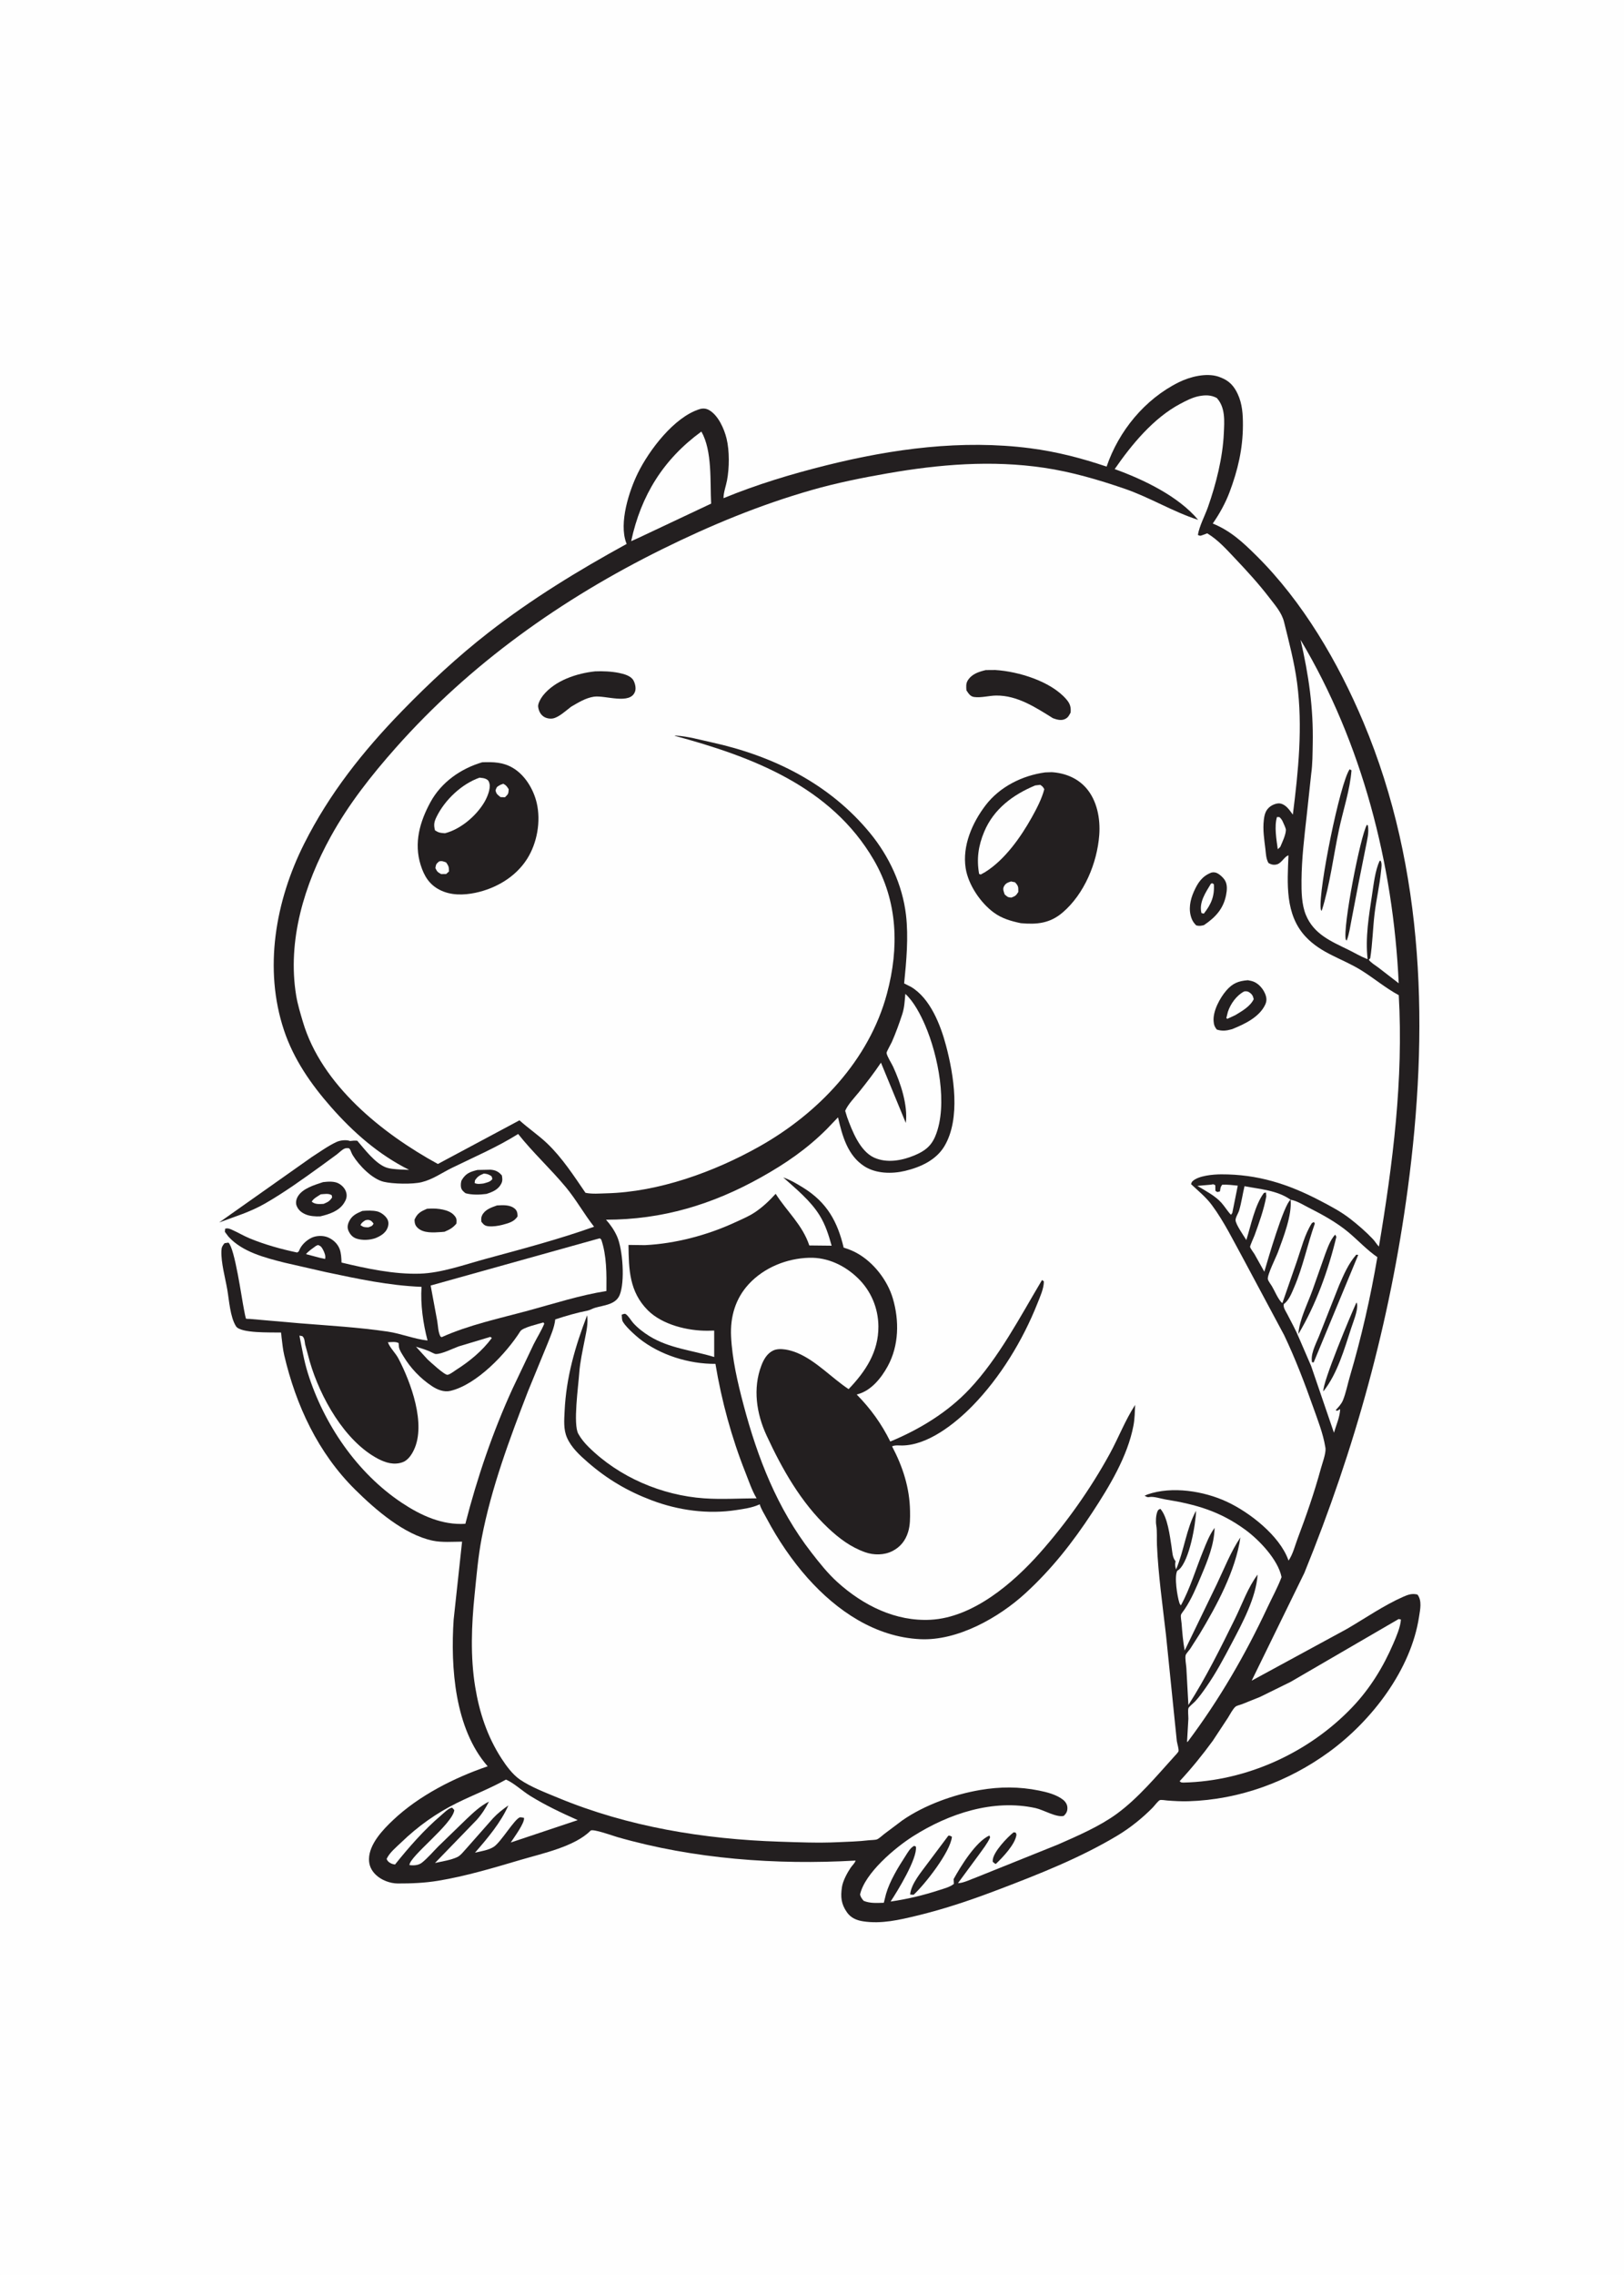 <svg version="1.1" xmlns="http://www.w3.org/2000/svg" style="display: block;" viewBox="0 0 1462 2048" width="1024" height="1434">
<path transform="translate(0,0)" fill="rgb(254,254,254)" d="M -0 -0 L 1462 0 L 1462 2048 L -0 2048 L -0 -0 z"/>
<path transform="translate(0,0)" fill="rgb(35,31,32)" d="M 447.299 1085.17 C 452.674 1084.88 459.157 1084.36 463.5 1088.23 C 465.569 1090.08 465.827 1092.39 465.856 1095 C 462.703 1100.05 457.602 1101.11 452.233 1102.62 C 448.44 1103.58 443.917 1104.28 440 1103.94 C 436.378 1103.63 435.378 1102.53 433.28 1099.88 C 433.039 1097.79 432.956 1095.96 433.936 1094.02 C 436.599 1088.76 442.158 1087.06 447.299 1085.17 z"/>
<path transform="translate(0,0)" fill="rgb(35,31,32)" d="M 384.24 1088.18 L 387.432 1088 C 393.849 1087.75 403.831 1088.76 408.5 1093.78 C 411.166 1096.65 411.024 1097.85 410.803 1101.5 C 407.546 1105.39 404.674 1106.9 400.061 1108.86 L 397.218 1109.11 C 390.376 1109.54 381.082 1110.43 375.769 1105.24 C 373.541 1103.06 373.128 1101.01 373.06 1098 C 375.548 1092.17 378.738 1090.57 384.24 1088.18 z"/>
<path transform="translate(0,0)" fill="rgb(35,31,32)" d="M 429.7 1053.24 L 441.474 1053 C 445.946 1053.31 448.75 1054.72 451.711 1058.13 C 452.213 1060.8 452.481 1062.99 451.217 1065.5 C 448.451 1071 443.305 1073.03 437.842 1074.8 C 431.835 1075.59 424.866 1075.81 419 1074.18 C 417.17 1072.76 415.49 1071.39 414.961 1069.02 C 414.567 1067.25 414.719 1063.81 415.657 1062.24 C 419.266 1056.21 423.275 1054.84 429.7 1053.24 z"/>
<path transform="translate(0,0)" fill="rgb(254,254,254)" d="M 435.458 1056.5 C 438.093 1056.63 439.607 1057.11 441.859 1058.51 C 442.963 1059.2 442.83 1060.28 443.124 1061.5 C 440.895 1064.23 438.447 1064.42 435.182 1065.41 C 432.429 1065.69 429.744 1066.29 427.188 1064.99 L 427.5 1062.58 C 429.86 1059.05 431.651 1058.03 435.458 1056.5 z"/>
<path transform="translate(0,0)" fill="rgb(35,31,32)" d="M 326.068 1090.11 C 330.159 1089.74 335.301 1089.59 339.315 1090.5 C 342.793 1091.29 346.831 1094.34 348.578 1097.5 C 349.987 1100.05 349.747 1102.87 348.714 1105.51 C 346.887 1110.16 342.202 1112.88 337.801 1114.64 C 332.612 1116.41 326.189 1116.74 320.922 1115.06 C 317.412 1113.94 315.214 1111.48 313.674 1108.18 C 312.385 1105.42 312.714 1102.7 313.934 1099.98 C 316.46 1094.33 320.749 1092.38 326.068 1090.11 z"/>
<path transform="translate(0,0)" fill="rgb(254,254,254)" d="M 328.852 1098.5 C 329.665 1098.35 330.676 1098.08 331.522 1098.2 C 333.951 1098.53 334.78 1099.65 336.138 1101.5 C 335.017 1104 333.968 1103.88 331.5 1104.88 C 327.912 1104.78 327.227 1104.91 324.36 1102.85 C 325.462 1100.6 326.765 1099.81 328.852 1098.5 z"/>
<path transform="translate(0,0)" fill="rgb(35,31,32)" d="M 290.691 1064.18 C 295.263 1063.67 300.969 1063.18 305.057 1065.56 C 308.294 1067.45 310.994 1070.51 311.738 1074.26 C 312.398 1077.58 311.358 1080.23 309.594 1083.01 C 304.925 1090.38 296.106 1093.12 288.102 1095.02 C 283.884 1095.15 278.854 1094.89 274.941 1093.19 C 271.178 1091.56 268.279 1089.21 266.825 1085.29 C 265.894 1082.77 266.521 1079.67 267.835 1077.34 C 272.094 1069.79 283.092 1066.73 290.691 1064.18 z"/>
<path transform="translate(0,0)" fill="rgb(254,254,254)" d="M 288.614 1075.16 C 291.931 1074.92 295.568 1074.12 298.5 1075.95 L 298.851 1078 C 296.372 1081.6 295.091 1082.04 291.229 1083.75 C 287.503 1083.96 283.487 1084.39 280.5 1081.76 C 282.04 1078.85 285.904 1076.95 288.614 1075.16 z"/>
<path transform="translate(0,0)" fill="rgb(35,31,32)" d="M 315.01 1027.15 C 317.266 1026.84 319.226 1026.73 321.5 1026.91 C 328.071 1034.58 337.217 1046.67 346.654 1050.65 C 350.74 1052.37 355.866 1052.51 360.24 1052.84 L 368.217 1053.14 C 340.774 1039.44 318.001 1019.48 297.835 996.54 C 279.823 976.048 264.232 953.607 255.523 927.493 C 237.03 872.04 247.859 810.93 273.672 759.575 C 296.452 714.252 326.771 676.111 361.99 639.902 C 386.271 614.939 412.067 590.96 439.567 569.545 C 478.579 539.164 520.784 513.406 564.089 489.665 L 563.644 488.516 C 557.076 470.69 566.193 442.19 574.176 425.922 C 584.344 405.198 606.919 375.412 629.755 368.338 C 632.7 367.425 635.538 367.633 638.21 369.117 C 646.518 373.731 651.93 386.02 654.063 394.812 C 656.761 405.933 656.601 421.191 654.465 432.5 C 653.524 437.486 651.261 443.488 651.318 448.474 C 681.544 436.054 712.317 426.772 743.972 418.876 C 803.72 403.971 866.063 395.579 927.5 403.531 C 951.338 406.617 973.576 412.395 996.294 420.056 C 1007.25 387.935 1030.74 359.244 1061.41 344.08 C 1071.33 339.17 1085.95 335.461 1096.89 339.024 L 1099 339.814 C 1106.61 342.723 1110.96 347.353 1114.39 354.741 C 1118.54 363.708 1119.08 373.119 1119.05 382.832 C 1118.99 404.123 1114.46 423.261 1107 443.109 C 1103.34 452.865 1097.85 462.756 1091.89 471.299 C 1107.95 477.854 1118.98 488.149 1131.19 500.243 C 1173.03 541.695 1204.85 596.22 1227.55 650.168 C 1283.49 783.116 1286.36 929.539 1267.45 1070.5 C 1251.39 1190.17 1219.93 1304.25 1174.37 1416 L 1126.94 1512.99 L 1212.73 1466.38 C 1229.45 1456.63 1245.82 1445.23 1263.54 1437.4 C 1267.86 1435.5 1271.59 1434.21 1276.28 1435.5 C 1280.48 1441.15 1278.66 1448.86 1277.66 1455.44 C 1270.41 1503.21 1235.02 1549.12 1196.82 1577 C 1159.84 1604 1115.88 1620.12 1070.01 1621.53 C 1063.59 1621.73 1057.28 1621.34 1050.89 1620.87 C 1049.44 1620.76 1045.34 1620 1044.16 1620.57 C 1042.5 1621.38 1039.35 1625.65 1037.91 1627.13 C 1028.73 1636.52 1017.48 1645.55 1006.23 1652.31 C 972.794 1672.41 935.507 1687.14 899.118 1700.98 C 874.79 1710.24 850.9 1718.4 825.562 1724.51 C 809.697 1728.34 793.422 1732.17 777 1729.62 C 771.189 1728.72 766.079 1726.59 762.564 1721.64 C 757.195 1714.07 756.652 1707.62 757.974 1698.73 C 758.785 1693.27 762.737 1685.93 765.837 1681.33 C 767.109 1679.44 769.754 1677.04 770.265 1674.93 C 698.816 1679.01 624.431 1673.57 555.525 1653.74 C 551.888 1652.69 533.524 1646.03 531.576 1648.01 C 517.501 1662.28 488.377 1668.48 469.312 1674.09 C 444.742 1681.34 419.458 1688.98 394.156 1693.13 C 382.218 1695.1 370.048 1695.6 357.965 1695.55 C 351.059 1695.52 343.248 1692.59 338.229 1687.76 C 334.117 1683.81 331.971 1679.21 332.062 1673.5 C 332.277 1660.05 344.517 1647.2 353.719 1638.5 C 377.008 1616.48 408.749 1600.33 438.95 1590.08 C 409.276 1556.28 405.429 1501.13 408.293 1458.05 L 415.885 1387.84 C 407.385 1387.89 397.815 1388.69 389.477 1386.95 C 363.707 1381.57 337.857 1359.07 319.6 1341.01 C 286.192 1307.97 266.319 1265.23 255.717 1219.96 C 254.502 1214.78 254.024 1209.33 253.341 1204.05 C 253.253 1203.38 253.034 1199.98 252.769 1199.6 C 252.611 1199.37 252.217 1199.58 251.941 1199.58 C 243.851 1199.34 216.392 1200.45 212.295 1193.94 C 207.009 1185.55 206.146 1170.7 204.438 1160.86 C 202.596 1150.23 198.732 1136.6 199.152 1126 C 199.281 1122.76 200.047 1121.48 202 1119.15 L 205.5 1118.64 C 211.272 1123.86 217.447 1169.09 219.508 1179.03 C 219.744 1180.17 220.896 1186.77 221.422 1187.19 C 221.543 1187.28 224.42 1187.32 224.659 1187.33 L 270.269 1191.3 C 296.518 1193.4 322.69 1194.9 348.765 1198.72 C 360.926 1200.5 372.751 1205.45 384.796 1206.76 C 380.78 1191.48 378.331 1174.24 379.368 1158.46 C 349.414 1157.25 322.137 1151.26 292.987 1145.13 L 255.954 1136.67 C 238.441 1132.23 217.988 1127.07 205.5 1113.24 L 202.279 1108.97 L 202.5 1106.15 C 204.675 1105.42 206.482 1106.1 208.5 1107 C 214.005 1109.45 219.16 1112.56 224.788 1114.88 C 238.278 1120.44 253.128 1124.57 267.388 1127.55 C 268.322 1126.91 268.768 1126.85 269.174 1125.77 C 271.015 1120.86 275.726 1116.43 280.5 1114.21 C 284.704 1112.25 290.702 1112.09 295 1113.87 C 299.657 1115.81 303.726 1119.51 305.571 1124.27 C 307.025 1128.02 307.188 1132.62 307.33 1136.59 C 329.787 1141.98 354.722 1147.32 377.926 1146.59 C 397.365 1145.98 418.316 1138.39 437 1133.31 C 469.587 1124.46 502.967 1115.69 534.754 1104.33 C 525.74 1092.87 518.687 1080.02 509.388 1068.8 C 495.664 1052.24 479.845 1037.83 466.383 1020.84 C 447.19 1032.89 426.858 1041.48 406.58 1051.44 C 397.449 1055.92 389.553 1061.75 379.437 1064.23 C 371.221 1066.24 353.617 1065.84 345.369 1063.89 C 334.908 1061.41 323.111 1049.2 317.582 1040.22 C 316.695 1038.78 316.088 1037.25 315.451 1035.69 C 315.038 1034.68 314.708 1034.27 313.837 1033.62 C 312.342 1033.53 311.425 1033.42 310 1034.03 C 307.728 1035 305.116 1037.7 303.063 1039.26 L 288.539 1049.89 C 272.301 1061.61 255.711 1073.53 238.341 1083.5 C 225.193 1091.04 211.237 1095.24 197.143 1100.48 L 280.695 1041.5 C 287.796 1036.98 295.414 1031.42 303.013 1027.95 C 306.25 1026.48 311.628 1025.89 315.01 1027.15 z"/>
<path transform="translate(0,0)" fill="rgb(254,254,254)" d="M 284.43 1121.5 L 286.131 1120.78 C 288.691 1121.67 289.412 1122.65 290.703 1125.11 C 291.979 1127.53 293.289 1130.78 292.5 1133.35 L 287.763 1132.3 L 275.322 1129 C 277.831 1126 281.294 1123.81 284.43 1121.5 z"/>
<path transform="translate(0,0)" fill="rgb(254,254,254)" d="M 1149.73 735.5 L 1151.94 735.587 C 1153.26 736.794 1154.23 738.014 1154.94 739.681 C 1155.61 741.25 1157.8 745.615 1157.75 747.165 C 1157.62 751.773 1154.45 758.188 1152.68 762.439 L 1150.43 764.5 C 1149.27 755.826 1147.15 743.949 1149.73 735.5 z"/>
<path transform="translate(0,0)" fill="rgb(254,254,254)" d="M 1090.42 1066.46 C 1092.48 1066 1092.37 1065.91 1094.17 1067 L 1094.27 1072 L 1096 1073.13 L 1098.43 1072.5 C 1098.71 1070.09 1098.79 1068.43 1100.45 1066.5 C 1105.08 1066.25 1109.8 1066.91 1114.42 1067.35 L 1109.5 1091.91 L 1108.31 1093.6 C 1105.11 1090.32 1102.88 1086.38 1099.86 1082.97 C 1094.1 1076.43 1085.39 1072.06 1078.02 1067.55 L 1090.42 1066.46 z"/>
<path transform="translate(0,0)" fill="rgb(254,254,254)" d="M 441.311 1203.5 L 442.681 1204.5 C 433.993 1216.19 422.722 1225.45 410.51 1233.22 C 408.464 1234.52 405.181 1237.23 402.813 1237.63 C 400.18 1238.06 387.374 1226.12 384.779 1223.75 L 374.386 1212.34 C 378.374 1213.56 382.373 1214.77 386.233 1216.35 C 387.545 1216.89 390.936 1218.88 392.196 1218.91 C 397.634 1219.05 407.583 1213.93 412.899 1212.04 L 441.311 1203.5 z"/>
<path transform="translate(0,0)" fill="rgb(254,254,254)" d="M 1140.1 1077 L 1139.82 1073.54 L 1137.97 1073.92 C 1129.87 1084.62 1126.18 1103.42 1122.13 1116.33 L 1121.7 1115.64 C 1119.43 1111.96 1112.68 1102.39 1112.43 1098.51 C 1112.26 1096.08 1114.9 1092.19 1115.63 1089.72 C 1117.71 1082.73 1118.78 1075 1120.49 1067.84 C 1134.35 1070.52 1149.98 1071.52 1161.98 1080.03 C 1155.9 1084.21 1141.1 1135.27 1138.33 1144.84 L 1129.47 1128.98 C 1128.6 1127.54 1125.79 1123.97 1125.5 1122.48 C 1125.33 1121.55 1128.9 1113.82 1129.5 1112.18 C 1133.66 1100.79 1137.9 1088.94 1140.1 1077 z"/>
<path transform="translate(0,0)" fill="rgb(254,254,254)" d="M 631.379 388.504 C 641.351 405.953 639.134 433.762 640.164 453.372 L 574.388 484.387 L 568.147 487.184 C 577.041 445.836 597.211 413.444 631.379 388.504 z"/>
<path transform="translate(0,0)" fill="rgb(254,254,254)" d="M 455.44 1602.02 C 462.818 1605.28 470.162 1612.33 477.244 1616.71 C 490.93 1625.16 505.353 1631.99 520.038 1638.51 L 459.718 1658.67 C 462.63 1654.13 472.356 1641.2 471.666 1636.5 C 470.897 1636.4 468.627 1635.82 468 1636 C 463.167 1637.41 450.986 1658.22 444.481 1662.51 C 439.859 1665.57 432.905 1666.55 427.515 1667.83 C 438.486 1655.24 450.842 1640.66 457.581 1625.28 C 452.701 1628.67 447.861 1632.45 443.809 1636.81 L 419.787 1664.02 C 417.5 1666.44 414.617 1670.35 411.656 1671.75 C 405.788 1674.54 397.832 1675.68 391.496 1677.11 L 429.05 1638.33 C 433.716 1633.08 436.896 1628.09 440.097 1621.86 C 432.215 1625.79 426.32 1631.51 419.96 1637.47 L 394.519 1662.14 C 389.786 1666.92 385.011 1672.58 379.783 1676.78 C 376.67 1679.28 372.29 1679.51 368.5 1678.99 C 368.5 1671.15 407.306 1642.18 408.886 1629.5 L 407 1627.36 L 406.2 1627.44 C 403.31 1628.17 399.041 1632.49 396.679 1634.5 C 381.731 1647.19 367.76 1663.19 355.5 1678.49 C 354.439 1678.28 353.236 1678.11 352.241 1677.64 C 350.065 1676.62 348.848 1675.65 347.923 1673.5 C 350.522 1667.76 356.69 1662.83 361.182 1658.5 C 376.222 1643.99 392.72 1632.23 411.463 1622.97 C 426.081 1615.75 441.196 1610.02 455.44 1602.02 z"/>
<path transform="translate(0,0)" fill="rgb(254,254,254)" d="M 537.105 1115.5 L 540.009 1114.75 L 541.258 1115.98 C 546.172 1130.48 546.038 1147.02 545.858 1162.21 C 522.209 1165.94 498.813 1173.5 475.749 1179.77 C 450 1186.76 421.815 1192.76 397.5 1203.76 L 396.394 1203.12 C 394.219 1198.9 394.316 1193.75 393.497 1189.11 L 387.583 1157.27 L 537.105 1115.5 z"/>
<path transform="translate(0,0)" fill="rgb(254,254,254)" d="M 815.045 894.717 C 822.794 901.753 828.87 913.664 832.934 923.092 C 844.503 949.932 853.66 994.849 842.086 1022.69 C 838.186 1032.08 832.254 1036.36 823.105 1040.17 C 811.972 1044.8 798.426 1047.3 787 1042.14 C 774.222 1036.37 767.193 1018.26 762.647 1005.76 L 760.879 1000 C 763.382 994.099 769.42 987.988 773.488 982.911 C 780.399 974.287 786.927 965.847 793.097 956.648 L 815.482 1010.91 C 817.494 994.75 810.64 974.581 803.978 960.134 C 802.569 957.076 798.528 950.957 798.135 947.889 C 798.014 946.945 802.262 939.467 802.88 938.059 C 806.461 929.898 809.576 921.32 812.336 912.842 C 814.215 907.071 814.518 900.739 815.045 894.717 z"/>
<path transform="translate(0,0)" fill="rgb(254,254,254)" d="M 1259.3 1457.5 L 1261.33 1457.95 C 1260.92 1464.67 1257.26 1473.17 1254.59 1479.38 C 1245.46 1500.65 1233.5 1520.13 1217.45 1536.96 C 1178.35 1577.94 1122.17 1603.48 1065.5 1604.72 C 1063.6 1604.61 1063.43 1604.77 1062.06 1603.5 C 1072.75 1591.98 1082.61 1579.85 1091.87 1567.16 L 1105.57 1546.38 C 1107.31 1543.6 1110.02 1538.27 1112.48 1536.31 C 1113.58 1535.44 1116.92 1534.65 1118.33 1534.11 L 1134.52 1527.6 L 1162 1514.07 L 1259.3 1457.5 z"/>
<path transform="translate(0,0)" fill="rgb(254,254,254)" d="M 1161.98 1080.03 C 1167.5 1080.93 1172.88 1084.41 1177.84 1086.93 C 1190.46 1093.33 1203.57 1100.46 1214.43 1109.61 C 1222.87 1116.73 1231.06 1125.53 1240.12 1131.71 C 1234 1167.73 1225.78 1203.86 1215.43 1238.91 C 1213.38 1245.85 1211.85 1253.87 1209.15 1260.52 C 1207.79 1263.86 1204.98 1266.89 1202.53 1269.5 L 1204 1270.03 L 1206.59 1268.5 C 1206.5 1275.2 1202.94 1283.29 1201.02 1289.78 L 1180.45 1229.66 L 1169.97 1205.39 C 1166.83 1197.66 1162.75 1190.38 1158.95 1182.96 C 1157.48 1180.08 1155.13 1177.11 1155.88 1173.93 C 1160.49 1170.68 1163.01 1163.96 1165.16 1158.97 C 1173.23 1140.22 1177.03 1120.59 1183.8 1101.5 L 1183 1100.08 L 1181.16 1101.06 C 1174.59 1111.36 1171.68 1123.86 1167.68 1135.33 L 1154.59 1173.06 L 1153.75 1172.44 C 1150.53 1169.1 1147.64 1162.13 1145.25 1158.03 C 1144.27 1156.35 1141.97 1153.42 1141.52 1151.63 C 1140.64 1148.11 1148.98 1131.64 1150.64 1127.11 C 1155.45 1113.99 1163.35 1093.94 1161.98 1080.03 z"/>
<path transform="translate(0,0)" fill="rgb(35,31,32)" d="M 1221.3 1172.5 C 1221.7 1173.3 1221.86 1173.48 1221.94 1174.5 C 1222.43 1180.22 1218.54 1189.6 1216.71 1195.17 C 1210.37 1214.4 1204.27 1236.43 1191.53 1252.5 C 1190.23 1245.53 1216.67 1182.4 1221.3 1172.5 z"/>
<path transform="translate(0,0)" fill="rgb(35,31,32)" d="M 1202.06 1111.5 C 1202.64 1112.03 1202.86 1112.79 1203.18 1113.5 C 1196.07 1143.18 1184.71 1174.82 1168.95 1201.03 C 1169.92 1187.83 1177.32 1173.76 1181.74 1161.36 L 1193.08 1129.21 C 1195.35 1123.22 1197.7 1116.28 1202.06 1111.5 z"/>
<path transform="translate(0,0)" fill="rgb(35,31,32)" d="M 1221.12 1129.5 L 1222.9 1129.69 L 1182.76 1226.5 L 1181.22 1226.31 L 1181.04 1224.47 C 1180.55 1216.82 1185.8 1207.76 1188.46 1200.64 L 1205.71 1156.96 C 1209.99 1147.16 1214.01 1137.64 1221.12 1129.5 z"/>
<path transform="translate(0,0)" fill="rgb(254,254,254)" d="M 489.102 1190.5 L 489.909 1191.62 C 487.219 1198.13 483.452 1203.91 480.326 1210.18 L 461.305 1250.18 C 443.523 1289.01 429.441 1330.45 418.84 1371.77 C 398.039 1373.1 378.882 1364.33 361.786 1352.98 C 321.316 1326.13 291.307 1281.96 276.945 1235.97 C 273.5 1224.94 271.678 1213.65 269.411 1202.35 L 272.031 1202.83 C 273.936 1204.62 274.005 1206.66 274.372 1209.11 L 274.537 1210.25 L 278.817 1226 C 288.063 1257.65 310.014 1297.31 340.16 1313.22 C 347.03 1316.84 354.552 1319.08 362.218 1316.38 C 367.026 1314.69 370.315 1309.82 372.447 1305.39 C 383.7 1282 369.773 1244.38 358.518 1222.9 C 356.003 1218.1 350.793 1213.2 349.08 1208.36 C 352.202 1208.23 355.903 1207.58 358.737 1209.05 L 359.038 1212.75 C 359.625 1215.73 361.669 1218.62 363.226 1221.21 C 369.527 1231.68 378.532 1241.08 388.761 1247.84 C 393.549 1251 399.489 1253.46 405.296 1252.11 C 429.059 1246.58 455.718 1218.38 468.329 1198.44 C 470.482 1195.03 484.75 1191.85 489.102 1190.5 z"/>
<path transform="translate(0,0)" fill="rgb(254,254,254)" d="M 1231.34 863.483 L 1230.46 863.145 C 1224.73 860.881 1219.51 857.704 1214 855.007 C 1198.42 847.384 1182.96 841.052 1175.77 823.695 C 1171.89 814.306 1171.73 802.585 1171.81 792.555 C 1171.98 772.828 1174.31 753.706 1176.5 734.136 L 1180.56 696.502 C 1181.8 687.731 1181.73 678.516 1181.92 669.66 C 1182.59 637.131 1178.25 607.575 1170.96 576.006 C 1226.34 668.645 1254.37 777.932 1259.35 885.17 L 1240.84 870.901 C 1238.24 868.932 1234.21 866.613 1232.4 863.967 L 1233.68 862.713 C 1235.79 849.609 1236.02 835.829 1237.61 822.56 C 1239.16 809.715 1242.17 797.014 1243.43 784.158 C 1243.74 781.093 1244.49 777.518 1243.05 774.784 L 1242.11 775 C 1238.11 783.913 1236.8 795.778 1235.35 805.456 C 1232.46 824.727 1229.15 843.958 1231.34 863.483 z"/>
<path transform="translate(0,0)" fill="rgb(35,31,32)" d="M 1230.69 742.5 L 1231.56 743 C 1232.82 749.281 1230.82 756.622 1229.62 762.823 L 1223.01 795.94 L 1216.88 827.871 C 1215.63 834.138 1214.82 840.793 1212.5 846.76 L 1211.68 845.834 C 1208.87 834.812 1224.68 752.951 1230.69 742.5 z"/>
<path transform="translate(0,0)" fill="rgb(35,31,32)" d="M 1215.16 692.5 L 1216.82 693.5 C 1215.5 710.971 1209.24 729.533 1205.58 746.748 C 1200.52 770.621 1197.44 796.345 1190.14 819.5 L 1189.73 819.936 C 1189.37 819.182 1189.2 818.935 1189.09 818 C 1187.06 800.832 1206.44 704.977 1215.16 692.5 z"/>
<path transform="translate(0,0)" fill="rgb(254,254,254)" d="M 1058.85 1412.84 L 1058.64 1412.12 C 1057.94 1409.64 1057.88 1408.01 1058.39 1405.5 C 1055.39 1401.76 1055.54 1397.26 1054.8 1392.58 C 1053.27 1382.89 1051.32 1365.77 1044.73 1358.3 C 1042.94 1359.02 1042.58 1359.23 1041.88 1361.2 C 1040.68 1364.52 1040.42 1369.68 1041.01 1373.15 C 1041.92 1378.57 1041.39 1385.35 1041.64 1390.95 C 1042.85 1417.87 1046.68 1444.8 1049.75 1471.55 L 1057.34 1545.99 L 1059.53 1567.37 C 1059.84 1569.55 1061.42 1574.43 1061.08 1576.38 C 1060.9 1577.42 1058.28 1580.06 1057.49 1580.94 C 1041.48 1598.61 1024.78 1618.73 1005.5 1632.83 C 990.038 1644.14 970.073 1652.74 952.554 1660.46 L 879.45 1689.85 C 875.064 1691.39 867.553 1695.13 863.078 1695.22 L 862.499 1695.18 L 881.207 1669.79 C 884.795 1664.74 888.798 1659.83 891.383 1654.17 L 890.827 1652.36 C 878.506 1657.79 864.918 1680.1 858.543 1691.6 L 858.768 1695.93 C 855.153 1698.83 850.02 1700.07 845.639 1701.51 C 831.5 1706.14 816.513 1709.72 801.774 1711.82 C 808.259 1702.02 825.977 1673.01 824.588 1662.4 L 823 1661.65 C 819.326 1663.63 817.281 1667.59 815.059 1671 C 808.551 1680.99 801.039 1693.39 797.715 1704.82 L 795.664 1712.93 C 789.472 1713.06 783.331 1713.62 777.5 1711.16 C 775.919 1709.25 774.867 1707.93 774.278 1705.5 C 778.528 1686.2 805.811 1663.33 822.023 1653.04 C 854.198 1632.62 894.321 1619.27 932.416 1627.71 C 939.411 1629.26 951.405 1636.5 957.796 1634.68 C 960.05 1632.42 961.174 1630.49 960.976 1627.05 C 960.814 1624.21 959.098 1621.74 956.919 1620.06 C 951.022 1615.5 942.66 1613.37 935.5 1611.92 C 917.581 1608.29 900.358 1608.34 882.359 1611.41 C 858.66 1615.46 832.276 1624.95 812.463 1638.67 L 796.047 1651.01 C 794.251 1652.37 791.677 1654.88 789.677 1655.79 C 788.156 1656.48 783.967 1656.43 782.159 1656.65 C 772.798 1657.77 763.619 1657.96 754.223 1658.4 C 736.722 1659.22 719.077 1658.5 701.568 1657.92 C 633.637 1655.7 565.344 1644.55 502.335 1618.43 C 491.514 1613.94 477.71 1608.7 468.055 1602.06 C 461.361 1597.46 455.616 1589.62 451.261 1582.86 C 438.5 1563.07 431.46 1541.6 427.672 1518.45 C 423.258 1491.47 424.371 1462.79 427.146 1435.69 C 428.895 1418.62 430.328 1401.32 433.576 1384.44 C 442.253 1339.37 458.689 1295.3 475.187 1252.61 L 492.894 1209.5 C 495.596 1202.56 499.019 1195.21 499.79 1187.76 C 509.366 1184.61 519.02 1181.79 528.875 1179.85 C 530.996 1179.43 533.36 1177.98 535.5 1177.34 C 543.381 1174.97 554.116 1174.62 557.771 1165.86 C 562.718 1153.99 560.641 1124.36 555.309 1112.73 C 552.784 1107.22 549.526 1102.52 545.506 1098.02 C 596.138 1098 641.329 1084.41 685.374 1059.72 C 707.303 1047.43 726.425 1034.3 744.224 1016.52 L 754.432 1005.86 C 758.174 1022.24 763.022 1040.28 778.21 1049.96 C 788.72 1056.66 803.114 1056.88 814.922 1054.04 C 828.681 1050.73 842.737 1044.37 850.216 1031.86 C 865.077 1007 858.736 967.712 851.663 941.156 C 846.719 922.595 837.498 898.784 820.263 888.47 L 813.981 885.296 C 815.988 865.386 817.987 843.616 815.644 823.659 C 812.471 796.632 800.447 770.826 783.211 749.875 C 746.706 705.505 695.829 680.36 640.5 668.257 C 630.308 666.027 619.041 662.824 608.648 662.245 C 607.994 662.209 607.725 662.263 607.137 662.338 C 677.08 681.192 748.158 708.038 786.643 774.152 C 808.39 811.512 809.508 853.374 798.518 894.436 C 782.47 954.398 736.602 1002.29 683.604 1032.09 C 642.927 1054.97 592.891 1073.11 545.827 1074.26 C 539.642 1074.42 533.081 1075.05 527.01 1073.79 C 516.575 1058.56 505.941 1042.13 492.5 1029.33 C 484.718 1021.92 475.606 1015.8 467.578 1008.54 L 394.086 1047.85 C 344.062 1020.44 289.36 976.871 272.498 919.769 C 270.278 912.254 267.772 904.043 266.5 896.333 C 258.331 846.786 273.843 796.157 297.664 753.031 C 313.783 723.849 334.155 698.036 356.196 673.167 C 423.216 597.544 505.633 539.104 595.94 494.473 C 639.626 472.883 684.065 454.475 731 441.074 C 753.381 434.683 776.146 430.118 799.059 426.12 C 845.748 417.973 892.915 414.099 940.029 421.115 C 964.765 424.798 988.708 431.803 1012.31 439.895 C 1035.25 447.758 1055.84 460.615 1078.75 468.005 C 1060.96 446.67 1029.35 431.577 1003.58 422.296 C 1018.8 400.243 1038.49 376.336 1062.56 363.568 C 1067.8 360.788 1073.54 357.776 1079.42 356.636 C 1085.15 355.523 1090.2 355.466 1095.5 358.254 C 1103.41 366.867 1102.36 379.131 1101.86 390.065 C 1100.85 412.129 1094.89 435.637 1087.6 456.394 C 1084.86 464.189 1079.78 473.584 1078.5 481.579 C 1080.8 482.724 1081 482.259 1083.4 481.445 L 1086.9 480.127 C 1096.65 485.981 1104.21 494.523 1111.97 502.705 C 1122.85 514.185 1133.37 525.678 1143 538.249 C 1148.13 544.95 1154.04 551.561 1156.1 559.91 C 1160.59 578.156 1165.35 596.015 1167.83 614.708 C 1173.06 654.232 1168.97 694.079 1164.01 733.362 C 1161.03 729.36 1158.07 724.486 1152.82 723.357 C 1150 722.751 1146.03 724.313 1143.78 725.94 C 1139.54 728.991 1138.47 733.17 1137.89 738.073 C 1136.82 747.083 1138.23 755.41 1139.29 764.326 C 1139.81 768.71 1139.84 773.049 1142.09 776.949 C 1144.67 778.369 1146.95 778.939 1149.88 778.067 C 1153.94 776.855 1156.79 770.696 1160.07 770.04 C 1159.05 795.234 1156.86 823.193 1175.47 843.181 C 1189.66 858.417 1208.29 862.776 1225.33 873.314 C 1236.83 880.425 1247.51 889.493 1259.39 895.885 C 1263.73 971.561 1254.04 1047.77 1241.53 1122.2 C 1239.47 1120.11 1238.12 1117.61 1236.13 1115.5 C 1230.04 1109.02 1222.8 1102.78 1215.79 1097.3 C 1207.39 1090.73 1197.74 1085.69 1188.32 1080.77 C 1159.59 1065.75 1132.17 1057.07 1099.5 1057.17 C 1092.41 1057.2 1078.85 1058.29 1073.58 1063.48 C 1072.84 1064.22 1072.7 1065.03 1072.35 1066 C 1078.85 1072.11 1085.66 1077.54 1091.02 1084.76 C 1102.23 1099.87 1110.51 1117.09 1119.57 1133.53 L 1156.16 1201.91 C 1166.14 1222.85 1174.55 1244.81 1182.29 1266.67 C 1186.35 1278.14 1191.26 1290.49 1193.2 1302.5 L 1193.44 1303.87 C 1193.79 1308.76 1190.55 1317.24 1189.21 1322.15 C 1183.36 1343.6 1176.15 1364.34 1168.3 1385.12 C 1165.84 1391.63 1164.1 1399.14 1160.13 1404.9 L 1159.86 1404.13 C 1151.9 1382.28 1125 1361.38 1104.56 1351.89 C 1083.79 1342.25 1055.23 1337.68 1033.14 1345.34 L 1030.5 1346.51 C 1032.08 1347.28 1032.87 1348.06 1034.63 1347.7 C 1038.63 1346.88 1045.27 1349.19 1049.43 1349.86 C 1076.87 1354.3 1098.33 1360.46 1121.11 1377.06 C 1133.69 1386.23 1150.76 1404.13 1153.84 1419.76 C 1150.33 1429.13 1145.48 1437.82 1141.25 1446.87 C 1121.19 1489.73 1097.77 1530.12 1069.35 1567.98 L 1068.73 1568.13 L 1069.93 1547.33 C 1069.97 1545.15 1069.34 1539.54 1070.01 1537.74 C 1070.51 1536.4 1074.74 1533.03 1076.06 1531.61 C 1079.69 1527.71 1082.77 1523.34 1085.82 1518.99 C 1094.68 1506.36 1101.82 1492.89 1109 1479.26 C 1118.63 1460.98 1130.88 1438.37 1132.29 1417.49 C 1123.53 1429.14 1118.44 1443.94 1112.04 1456.96 C 1099.09 1483.27 1085.8 1510.19 1069.95 1534.91 L 1068.12 1501.59 C 1067.94 1498.8 1066.77 1492.59 1067.49 1490.01 C 1067.88 1488.62 1070.53 1485.82 1071.5 1484.42 L 1079.93 1471.22 C 1095.49 1445.3 1112.41 1414.19 1116.79 1384.03 C 1108 1397.14 1102.37 1411.77 1095.6 1425.97 L 1066.61 1485.85 C 1065.11 1477.75 1064.44 1469.58 1063.81 1461.37 C 1063.67 1459.48 1062.85 1455.48 1063.26 1453.75 C 1063.51 1452.67 1065.7 1450.03 1066.38 1448.99 C 1072.86 1439.36 1076.97 1429.29 1081.45 1418.68 C 1087.37 1404.64 1093.1 1390.84 1093.56 1375.43 C 1088.87 1381.75 1086.2 1388.98 1083.25 1396.2 C 1076.65 1412.35 1071.57 1430.01 1063.16 1445.24 C 1062.62 1444.51 1062.14 1443.88 1061.85 1443 C 1059.96 1437.27 1057.04 1419.23 1059.96 1413.99 C 1060.7 1413.54 1060.94 1413.45 1061.54 1412.92 C 1070.86 1404.68 1076.57 1372.26 1076.84 1360.03 C 1068.01 1376.28 1066.12 1395.86 1058.85 1412.84 z"/>
<path transform="translate(0,0)" fill="rgb(35,31,32)" d="M 912.541 1649.5 L 914.389 1649.71 L 915.135 1651.5 C 914.214 1660.12 902.708 1672.12 896.5 1678 C 895.364 1677.55 894.658 1676.79 893.743 1676 L 893.79 1674.31 C 894.432 1667.08 906.813 1653.99 912.541 1649.5 z"/>
<path transform="translate(0,0)" fill="rgb(35,31,32)" d="M 853.81 1652.5 C 855.322 1652.37 855.699 1652.82 857.014 1653.5 C 855.681 1667.15 832.512 1696.55 822.5 1705.73 L 819.372 1705.5 C 820.258 1695.8 829.385 1685.31 834.976 1677.64 L 853.81 1652.5 z"/>
<path transform="translate(0,0)" fill="rgb(35,31,32)" d="M 1090.73 785.5 C 1091.83 785.259 1092.72 785.212 1093.86 785.387 C 1096.92 785.855 1100.82 789.499 1102.51 791.961 C 1105.31 796.036 1104.76 801.35 1103.85 805.938 C 1101.4 818.238 1094.19 825.927 1083.94 832.825 C 1081.27 833.492 1079.69 833.747 1077 833.074 C 1075.11 831.152 1073.83 829.448 1072.85 826.902 C 1069.77 818.841 1071.48 810.247 1074.91 802.565 C 1078.45 794.638 1082.37 788.657 1090.73 785.5 z"/>
<path transform="translate(0,0)" fill="rgb(254,254,254)" d="M 1090.25 795.5 L 1091.5 795.121 L 1092.87 796 C 1093.64 806.759 1090.39 814.176 1083.83 822.5 L 1081.71 821.953 C 1079.28 812.321 1085.56 803.377 1090.25 795.5 z"/>
<path transform="translate(0,0)" fill="rgb(35,31,32)" d="M 1123.52 882.425 C 1125.52 882.76 1127.65 883.198 1129.5 884.077 C 1133.79 886.119 1137.34 890.443 1139.1 894.771 C 1140.45 898.102 1140.7 901.024 1139.15 904.345 C 1133.81 915.805 1120.31 922.024 1109.28 926.489 C 1104.37 927.872 1100.44 928.435 1095.5 926.825 C 1093.42 924.058 1092.95 922.791 1092.66 919.33 C 1091.91 910.245 1098.29 898.446 1104.04 891.762 C 1109.72 885.161 1114.97 883.077 1123.52 882.425 z"/>
<path transform="translate(0,0)" fill="rgb(254,254,254)" d="M 1120.22 892.5 C 1121.69 892.333 1123.2 892.279 1124.5 893.135 C 1127.34 895.005 1128.1 896.414 1128.77 899.5 C 1125.61 906.091 1118.09 910.285 1112.08 913.921 L 1105 917.186 L 1104.12 916.5 L 1105.51 910.862 C 1107.89 903.672 1113.35 896.005 1120.22 892.5 z"/>
<path transform="translate(0,0)" fill="rgb(35,31,32)" d="M 535.68 604.378 C 542.408 604.062 550.652 604.434 557.236 605.801 C 561.572 606.702 567.737 608.312 570.081 612.309 C 571.646 614.977 572.7 619.35 571.71 622.361 C 567.6 634.869 544.676 625.661 534.594 627.188 C 527.086 628.325 520.491 632.491 514.034 636.242 C 509.614 639.577 502.881 645.93 497.486 646.796 C 494.735 647.238 491.397 646.576 489.13 644.944 C 486.227 642.855 484.865 639.672 484.383 636.234 C 483.981 633.362 487.041 628.272 488.757 626.121 C 499.585 612.544 519.13 606.131 535.68 604.378 z"/>
<path transform="translate(0,0)" fill="rgb(35,31,32)" d="M 887.461 603.229 L 896.013 603.161 C 916.863 604.409 946.358 613.385 960.191 629.718 C 963.443 633.557 964.3 636.523 963.886 641.5 C 962.42 644.078 961.827 645.747 959.111 647.173 C 955.521 649.057 951.536 647.831 947.992 646.557 C 932.424 636.873 915.913 625.918 896.791 626.15 C 890.373 626.227 883.237 628.353 876.931 627.449 C 873.411 626.944 871.954 624.205 870.077 621.5 C 869.818 618.373 869.532 615.27 871.294 612.5 C 875.019 606.646 881.099 604.782 887.461 603.229 z"/>
<path transform="translate(0,0)" fill="rgb(35,31,32)" d="M 434 686.221 C 443.961 685.882 452.693 686.048 461.497 691.212 C 472.545 697.692 480.225 710.553 483.102 722.82 C 486.995 739.421 483.456 759.106 474.321 773.393 C 463.978 789.568 446.331 799.825 427.887 803.726 C 417.231 805.965 405.691 806.17 395.784 801.11 C 386.31 796.272 381.681 788.559 378.574 778.655 C 372.35 758.818 377.827 739.664 387.439 722.062 C 397.263 704.07 414.723 691.938 434 686.221 z"/>
<path transform="translate(0,0)" fill="rgb(254,254,254)" d="M 450.449 706.5 L 453.015 705.564 C 455.779 707.031 456.196 707.944 457.872 710.5 C 457.602 714.757 457.557 714.733 454.5 717.722 L 450.5 717.585 C 447.809 715.311 446.795 715.027 446.009 711.5 C 447.095 708.174 447.378 708.275 450.449 706.5 z"/>
<path transform="translate(0,0)" fill="rgb(254,254,254)" d="M 395.176 775.5 C 397.681 774.743 399.261 775.543 401.582 776.419 C 403.868 779.81 404.006 780.402 404.107 784.5 L 401.5 786.85 L 397 786.859 C 393.797 785.044 393.462 784.798 391.862 781.5 C 392.468 777.942 392.43 777.815 395.176 775.5 z"/>
<path transform="translate(0,0)" fill="rgb(254,254,254)" d="M 431.621 700.067 C 433.547 700.294 435.729 700.407 437.48 701.29 C 439.463 702.29 439.975 703.148 440.521 705.249 C 441.805 710.189 438.39 718.027 435.897 722.225 C 428.563 734.57 414.58 746.501 400.5 750.107 C 396.471 749.839 395.02 749.754 391.5 747.523 C 390.235 742.577 390.652 739.918 392.901 735.343 C 400.47 719.946 415.534 705.742 431.621 700.067 z"/>
<path transform="translate(0,0)" fill="rgb(35,31,32)" d="M 940.994 695.344 L 946.827 695.138 C 958.618 695.867 969.871 700.271 977.802 709.292 C 987.731 720.585 990.78 737.086 989.679 751.694 C 987.782 776.868 976.196 804.861 956.639 821.517 C 945.158 831.295 933.503 832.364 919.058 831.077 C 910.367 829.249 902.216 826.955 894.921 821.668 C 882.822 812.898 871.68 796.469 869.369 781.523 C 866.248 761.339 875.338 740.669 887.281 724.987 C 900.022 708.259 920.46 698.093 940.994 695.344 z"/>
<path transform="translate(0,0)" fill="rgb(254,254,254)" d="M 910.243 793.5 L 913.868 794.28 C 917.046 797.821 916.764 798.47 916.79 803 C 914.58 806.355 914.246 806.576 910.5 808.049 C 907.254 807.826 907.006 807.354 904.5 805.194 C 903.742 802.792 902.52 800.464 903.837 798 C 905.432 795.014 907.284 794.512 910.243 793.5 z"/>
<path transform="translate(0,0)" fill="rgb(254,254,254)" d="M 931.977 707.08 L 936.5 706.524 C 938.45 707.778 939.12 708.437 940.177 710.5 C 937.914 719.16 933.286 728.017 928.924 735.826 C 918.947 753.687 904.684 773.924 887.041 784.998 L 883 787.255 L 881.5 786.776 C 879.115 773.292 880.748 761.458 886.066 748.762 C 894.702 728.146 912.053 715.39 931.977 707.08 z"/>
<path transform="translate(0,0)" fill="rgb(35,31,32)" d="M 681.111 1348.83 C 676.894 1341.78 674.056 1333.16 671.023 1325.51 C 658.591 1294.19 649.553 1261.03 644.046 1227.78 C 620.16 1227.97 594.107 1219.87 575.37 1204.94 C 571.732 1202.03 561.551 1192.92 560.204 1188.74 C 559.76 1187.37 559.811 1184.99 559.655 1183.5 C 560.617 1183.21 562.208 1182.37 563.096 1182.9 C 565.626 1184.41 567.968 1188.73 570.007 1191 C 574.103 1195.55 579.369 1199.59 584.568 1202.8 C 602.695 1213.97 623.102 1215.5 642.931 1221.62 L 642.912 1197.82 L 637.191 1197.96 C 619.235 1198.16 596.166 1192.62 583.103 1179.5 C 566.502 1162.82 565.97 1142.74 565.764 1120.72 L 580.586 1120.91 C 607.837 1119.58 636.677 1111.98 661.425 1100.55 C 667.457 1097.76 674.086 1095.03 679.615 1091.32 C 686.762 1086.53 692.498 1081.01 698.282 1074.69 C 708.482 1090.72 722.347 1102.54 728.572 1121.19 L 748.678 1121.4 C 745.987 1111.77 743.141 1102.67 737.845 1094.1 C 729.669 1080.86 716.623 1070.28 705.124 1059.97 C 711.413 1062.11 717.845 1065.92 723.475 1069.44 C 744.457 1082.56 753.972 1099.71 759.521 1123.17 C 763.636 1124.36 767.749 1126.03 771.5 1128.1 C 786.447 1136.38 798.985 1152.58 803.788 1168.87 C 809.677 1188.86 809.356 1211.3 799.19 1229.9 C 793.436 1240.42 784.55 1251.58 772.615 1255 L 771.26 1255.38 C 783.951 1268.35 793.444 1281.5 801.51 1297.71 C 827.913 1286.74 853.18 1271.41 872.896 1250.43 C 899.251 1222.4 918.539 1185.18 938.145 1152.3 L 939.786 1153.5 C 939.852 1159.92 936.325 1167.52 933.977 1173.44 C 920.838 1206.56 900.486 1240.07 875.498 1265.61 C 859.854 1281.6 835.373 1301.06 812.141 1301.27 C 809.347 1301.29 805.643 1300.78 803.102 1302.05 C 812.751 1320.31 818.931 1339.4 819.281 1360.14 C 819.39 1366.59 819.445 1373.03 817.513 1379.27 C 815.13 1386.95 810.542 1392.71 803.296 1396.37 C 795.942 1400.08 786.622 1400.1 778.922 1397.39 C 765.986 1392.82 755.585 1385.01 745.693 1375.73 C 721.16 1352.73 704.089 1322.48 690.056 1292.19 C 680.971 1272.58 677.566 1249.85 685.436 1229.22 C 687.495 1223.82 690.581 1218.38 696.014 1215.79 C 702.141 1212.86 711.945 1215.5 717.859 1217.98 C 734.807 1225.1 748.674 1240.38 763.974 1250.53 C 779.267 1234.55 790.953 1216.98 790.792 1194 C 790.678 1177.61 784.118 1162.02 772.322 1150.61 C 760.565 1139.24 745.167 1131.81 728.5 1132.27 C 708.316 1132.83 687.877 1141.04 674.083 1155.96 C 662.035 1169 657.308 1185.34 658.118 1202.87 C 659.069 1223.42 664.049 1244.67 669.289 1264.49 C 681.971 1312.46 699.698 1358 730.42 1397.58 C 737.685 1406.94 745.201 1416.46 754.024 1424.41 C 777.144 1445.25 806.267 1459.84 837.875 1458.15 C 875.977 1456.11 911.942 1425.34 936.137 1398.06 C 960.041 1371.1 981.814 1340.4 999.112 1308.79 C 1007.12 1294.16 1012.88 1278.79 1022 1264.72 C 1021.7 1270.86 1021.63 1277.3 1020.48 1283.34 C 1015.2 1311.09 998.757 1338.18 983.453 1361.53 C 965.823 1388.44 946.848 1412.65 923.064 1434.41 C 899.063 1456.36 862.074 1477.23 828.577 1475.64 C 787.988 1473.72 753.411 1450.11 727.13 1420.65 C 712.978 1404.79 700.156 1385.83 690.233 1367.05 C 688.104 1363.03 685.181 1358.56 683.9 1354.19 L 683.041 1354.62 C 676.746 1357.37 669.723 1358.33 663 1359.37 C 637.293 1363.33 610.885 1359.76 586.623 1350.61 C 564.871 1342.4 546.515 1331.55 528.981 1316.27 C 521.792 1310 514.331 1303.19 510.409 1294.32 C 507.071 1286.76 507.841 1278.46 508.213 1270.4 C 509.617 1240.01 517.641 1212.33 528.49 1184.06 C 529.55 1191.36 527.83 1198.48 526.425 1205.63 C 524.492 1215.46 522.073 1226.32 521.379 1236.27 C 520.565 1247.96 515.731 1282.17 520.548 1290.75 C 523.088 1295.28 526.127 1298.93 529.813 1302.59 C 557.194 1329.74 595.67 1346.19 633.95 1348.85 C 649.401 1349.92 665.609 1348.9 681.111 1348.83 z"/>
</svg>